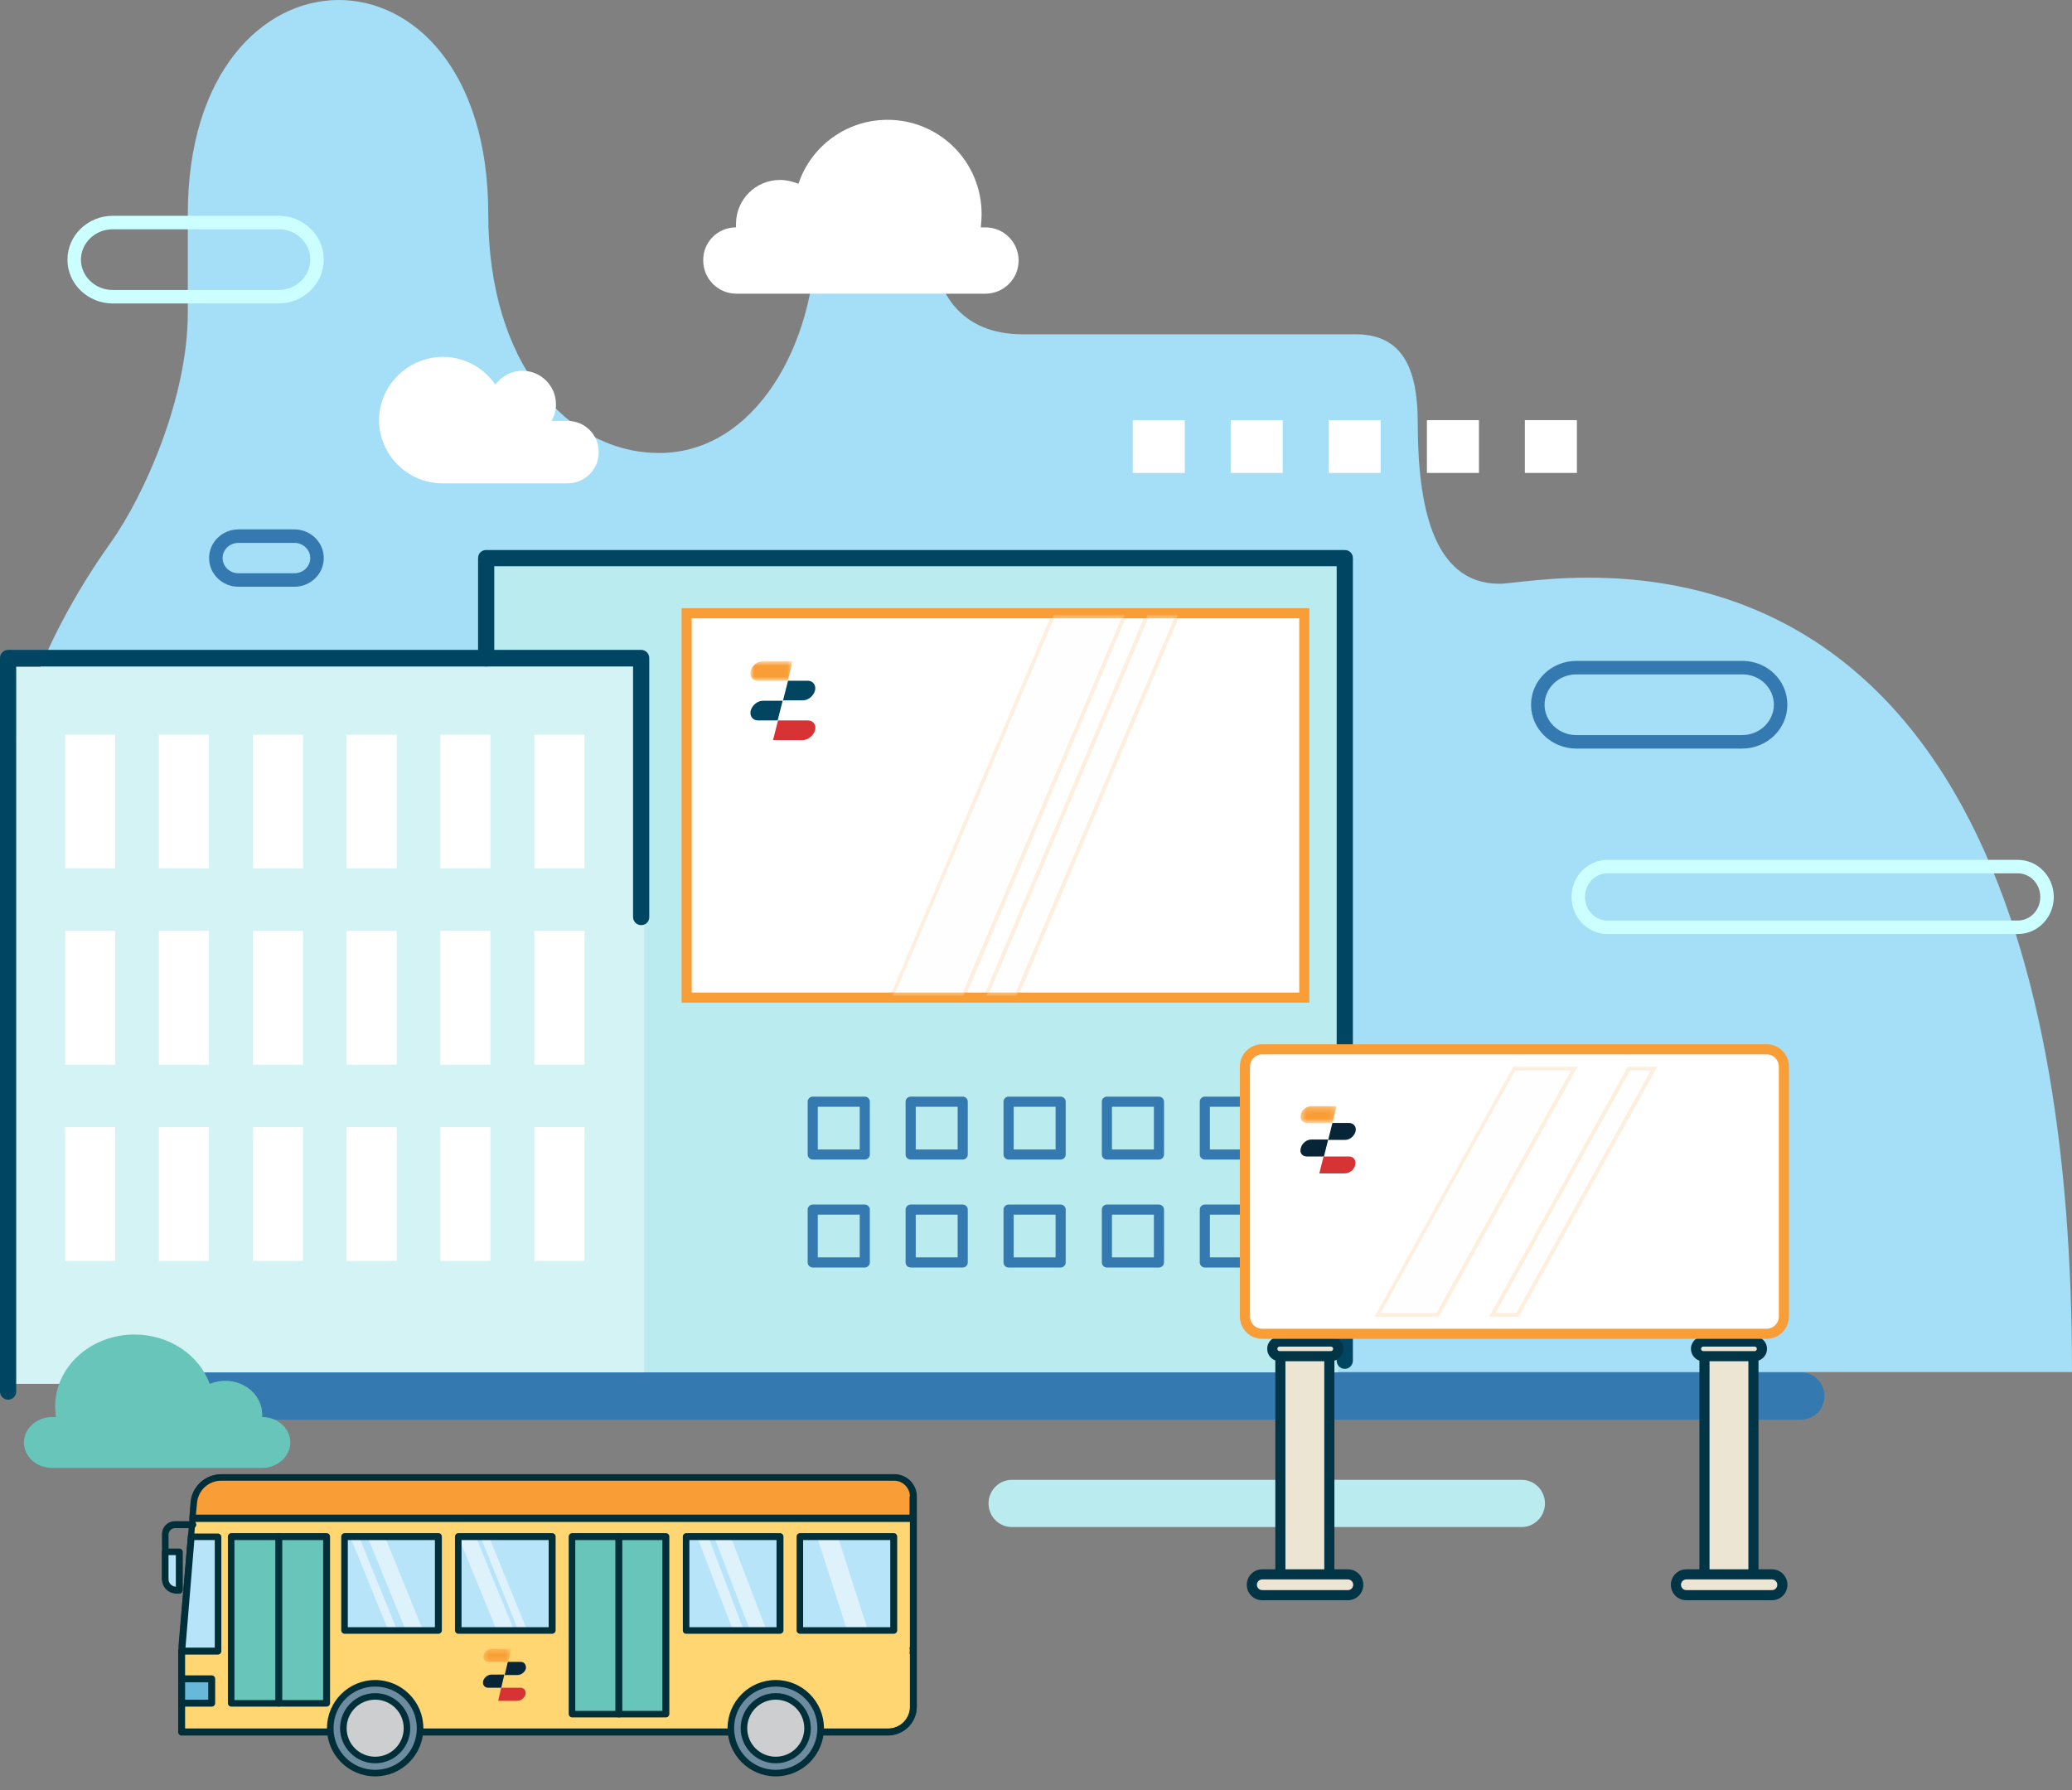 <svg width="375" height="324" viewBox="0 0 375 324" fill="none" xmlns="http://www.w3.org/2000/svg">
<rect x="0" y="0" width="375" height="324" fill="#808080" stroke="none"/>
<path d="M0.061 248.427C0.061 248.427 0.061 157.539 0.061 153.593C0.061 136.497 6.825 116.771 20.04 98.213C26.07 89.738 33.989 72.057 33.989 56.641C33.989 52.696 33.989 44.367 33.989 38.741C33.989 -12.548 88.368 -13.278 88.368 38.741C88.368 65.701 102.631 81.993 119.307 81.993C136.664 81.993 147.676 62.267 147.676 42.321C147.676 31.873 152.606 26.832 158.951 26.832C165.348 26.832 168.704 32.604 168.704 42.321C168.704 52.915 173.896 60.513 185.118 60.513C208.768 60.513 238.448 60.513 245.37 60.513C253.708 60.513 256.592 66.504 256.592 76.514C256.592 91.126 259.162 105.665 271.38 105.665C280.085 105.665 374.999 82.505 374.999 248.354H284.437H0.061V248.427Z" fill="#A4DEF7"/>
<path d="M133.206 41.156C133.206 40.947 133.206 40.737 133.206 40.528C133.206 36.132 136.764 32.573 141.16 32.573C142.347 32.573 143.463 32.852 144.51 33.271C146.743 26.503 153.162 21.688 160.628 21.688C170.048 21.688 177.654 29.294 177.654 38.714C177.654 39.551 177.584 40.319 177.515 41.156H178.352C181.701 41.156 184.353 43.877 184.353 47.157C184.353 50.506 181.632 53.158 178.352 53.158H133.276C129.926 53.158 127.275 50.436 127.275 47.157C127.205 43.877 129.856 41.156 133.206 41.156Z" fill="white"/>
<path d="M80.175 64.601C84.152 64.601 87.571 66.625 89.664 69.625C90.781 68.09 92.525 67.113 94.549 67.113C97.898 67.113 100.62 69.835 100.62 73.184C100.62 74.3 100.34 75.347 99.782 76.184H102.713C105.853 76.184 108.365 78.696 108.365 81.836C108.365 84.976 105.853 87.488 102.713 87.488C102.713 87.488 80.942 87.488 80.105 87.488C73.755 87.488 68.592 82.325 68.592 75.975C68.661 69.765 73.825 64.601 80.175 64.601Z" fill="white"/>
<path fill-rule="evenodd" clip-rule="evenodd" d="M20.4 41.504C17.165 41.504 14.648 44.044 14.648 46.997C14.648 50.002 17.219 52.49 20.4 52.49H50.401C53.636 52.49 56.152 49.95 56.152 46.997C56.152 43.976 53.635 41.504 50.471 41.504H20.4ZM12.207 46.997C12.207 42.625 15.888 39.062 20.4 39.062H50.471C54.913 39.062 58.593 42.557 58.593 46.997C58.593 51.368 54.913 54.931 50.401 54.931H20.4C15.975 54.931 12.207 51.452 12.207 46.997Z" fill="#CCFFFF"/>
<path fill-rule="evenodd" clip-rule="evenodd" d="M285.279 122.069C282.052 122.069 279.539 124.608 279.539 127.563C279.539 130.569 282.106 133.056 285.279 133.056H315.302C318.529 133.056 321.043 130.517 321.043 127.563C321.043 124.54 318.529 122.069 315.373 122.069H285.279ZM277.098 127.563C277.098 123.193 280.772 119.628 285.279 119.628H315.373C319.81 119.628 323.484 123.125 323.484 127.563C323.484 131.932 319.81 135.497 315.302 135.497H285.279C280.858 135.497 277.098 132.016 277.098 127.563Z" fill="#3479AF"/>
<path fill-rule="evenodd" clip-rule="evenodd" d="M290.927 158.08C288.725 158.08 286.863 159.946 286.863 162.352C286.863 164.759 288.725 166.625 290.927 166.625H365.196C367.398 166.625 369.26 164.759 369.26 162.352C369.26 159.946 367.398 158.08 365.196 158.08H290.927ZM284.422 162.352C284.422 158.688 287.288 155.639 290.927 155.639H365.196C368.834 155.639 371.701 158.688 371.701 162.352C371.701 166.017 368.834 169.066 365.196 169.066H290.927C287.288 169.066 284.422 166.017 284.422 162.352Z" fill="#CCFFFF"/>
<path fill-rule="evenodd" clip-rule="evenodd" d="M43.147 98.266C41.534 98.266 40.283 99.531 40.283 101.013C40.283 102.494 41.534 103.759 43.147 103.759H53.288C54.901 103.759 56.152 102.494 56.152 101.013C56.152 99.531 54.901 98.266 53.288 98.266H43.147ZM37.842 101.013C37.842 98.117 40.253 95.825 43.147 95.825H53.288C56.182 95.825 58.593 98.117 58.593 101.013C58.593 103.909 56.182 106.201 53.288 106.201H43.147C40.253 106.201 37.842 103.909 37.842 101.013Z" fill="#3479AF"/>
<path d="M242.199 101.165H88.688V250.489H242.199V101.165Z" fill="#B9EBEF"/>
<path d="M116.599 120.703H2.861V250.489H116.599V120.703Z" fill="#D3F3F4"/>
<path d="M105.783 132.984H96.712V157.197H105.783V132.984Z" fill="white"/>
<path d="M88.757 132.984H79.686V157.197H88.757V132.984Z" fill="white"/>
<path d="M71.801 132.984H62.73V157.197H71.801V132.984Z" fill="white"/>
<path d="M54.845 132.984H45.774V157.197H54.845V132.984Z" fill="white"/>
<path d="M37.819 132.984H28.748V157.197H37.819V132.984Z" fill="white"/>
<path d="M20.864 132.984H11.793V157.197H20.864V132.984Z" fill="white"/>
<path d="M105.783 168.501H96.712V192.713H105.783V168.501Z" fill="white"/>
<path d="M88.757 168.501H79.686V192.713H88.757V168.501Z" fill="white"/>
<path d="M71.801 168.501H62.73V192.713H71.801V168.501Z" fill="white"/>
<path d="M54.845 168.501H45.774V192.713H54.845V168.501Z" fill="white"/>
<path d="M37.819 168.501H28.748V192.713H37.819V168.501Z" fill="white"/>
<path d="M20.864 168.501H11.793V192.713H20.864V168.501Z" fill="white"/>
<path d="M105.783 204.017H96.712V228.23H105.783V204.017Z" fill="white"/>
<path d="M88.757 204.017H79.686V228.23H88.757V204.017Z" fill="white"/>
<path d="M71.801 204.017H62.73V228.23H71.801V204.017Z" fill="white"/>
<path d="M54.845 204.017H45.774V228.23H54.845V204.017Z" fill="white"/>
<path d="M37.819 204.017H28.748V228.23H37.819V204.017Z" fill="white"/>
<path d="M20.864 204.018H11.793V228.231H20.864V204.018Z" fill="white"/>
<path d="M1.465 253.35C0.628 253.35 0 252.652 0 251.885V119.098C0 118.261 0.698 117.633 1.465 117.633H116.04C116.878 117.633 117.506 118.33 117.506 119.098V165.988C117.506 166.826 116.878 167.454 116.04 167.454C115.203 167.454 114.575 166.756 114.575 165.988V120.633H2.931V251.885C2.931 252.652 2.303 253.35 1.465 253.35Z" fill="#004663"/>
<path fill-rule="evenodd" clip-rule="evenodd" d="M146.176 199.412C146.176 198.907 146.586 198.497 147.092 198.497H156.512C157.017 198.497 157.427 198.907 157.427 199.412V208.972C157.427 209.477 157.017 209.887 156.512 209.887H147.092C146.586 209.887 146.176 209.477 146.176 208.972V199.412ZM148.007 200.328V208.056H155.596V200.328H148.007Z" fill="#3479AF"/>
<path fill-rule="evenodd" clip-rule="evenodd" d="M163.9 199.412C163.9 198.906 164.31 198.497 164.815 198.497H174.235C174.741 198.497 175.151 198.906 175.151 199.412V208.972C175.151 209.477 174.741 209.887 174.235 209.887H164.815C164.31 209.887 163.9 209.477 163.9 208.972V199.412ZM165.731 200.328V208.056H173.32V200.328H165.731Z" fill="#3479AF"/>
<path fill-rule="evenodd" clip-rule="evenodd" d="M181.623 199.412C181.623 198.906 182.033 198.497 182.539 198.497H191.959C192.464 198.497 192.874 198.906 192.874 199.412V208.972C192.874 209.477 192.464 209.887 191.959 209.887H182.539C182.033 209.887 181.623 209.477 181.623 208.972V199.412ZM183.454 200.328V208.056H191.043V200.328H183.454Z" fill="#3479AF"/>
<path fill-rule="evenodd" clip-rule="evenodd" d="M199.416 199.412C199.416 198.906 199.826 198.497 200.332 198.497H209.752C210.257 198.497 210.667 198.906 210.667 199.412V208.972C210.667 209.477 210.257 209.887 209.752 209.887H200.332C199.826 209.887 199.416 209.477 199.416 208.972V199.412ZM201.247 200.328V208.056H208.836V200.328H201.247Z" fill="#3479AF"/>
<path fill-rule="evenodd" clip-rule="evenodd" d="M217.14 199.412C217.14 198.906 217.55 198.497 218.056 198.497H227.476C227.981 198.497 228.391 198.906 228.391 199.412V208.972C228.391 209.477 227.981 209.887 227.476 209.887H218.056C217.55 209.887 217.14 209.477 217.14 208.972V199.412ZM218.971 200.328V208.056H226.56V200.328H218.971Z" fill="#3479AF"/>
<path fill-rule="evenodd" clip-rule="evenodd" d="M146.176 218.95C146.176 218.444 146.586 218.034 147.092 218.034H156.512C157.017 218.034 157.427 218.444 157.427 218.95V228.509C157.427 229.015 157.017 229.425 156.512 229.425H147.092C146.586 229.425 146.176 229.015 146.176 228.509V218.95ZM148.007 219.865V227.594H155.596V219.865H148.007Z" fill="#3479AF"/>
<path fill-rule="evenodd" clip-rule="evenodd" d="M163.9 218.95C163.9 218.444 164.31 218.034 164.815 218.034H174.235C174.741 218.034 175.151 218.444 175.151 218.95V228.509C175.151 229.015 174.741 229.425 174.235 229.425H164.815C164.31 229.425 163.9 229.015 163.9 228.509V218.95ZM165.731 219.865V227.594H173.32V219.865H165.731Z" fill="#3479AF"/>
<path fill-rule="evenodd" clip-rule="evenodd" d="M181.623 218.95C181.623 218.444 182.033 218.034 182.539 218.034H191.959C192.464 218.034 192.874 218.444 192.874 218.95V228.509C192.874 229.015 192.464 229.425 191.959 229.425H182.539C182.033 229.425 181.623 229.015 181.623 228.509V218.95ZM183.454 219.865V227.594H191.043V219.865H183.454Z" fill="#3479AF"/>
<path fill-rule="evenodd" clip-rule="evenodd" d="M199.416 218.95C199.416 218.444 199.826 218.034 200.332 218.034H209.752C210.257 218.034 210.667 218.444 210.667 218.95V228.509C210.667 229.015 210.257 229.425 209.752 229.425H200.332C199.826 229.425 199.416 229.015 199.416 228.509V218.95ZM201.247 219.865V227.594H208.836V219.865H201.247Z" fill="#3479AF"/>
<path fill-rule="evenodd" clip-rule="evenodd" d="M217.14 218.95C217.14 218.444 217.55 218.034 218.056 218.034H227.476C227.981 218.034 228.391 218.444 228.391 218.95V228.509C228.391 229.015 227.981 229.425 227.476 229.425H218.056C217.55 229.425 217.14 229.015 217.14 228.509V218.95ZM218.971 219.865V227.594H226.56V219.865H218.971Z" fill="#3479AF"/>
<path d="M243.385 247.768C242.547 247.768 241.919 247.07 241.919 246.303V102.491H89.455V119.168C89.455 120.005 88.757 120.633 87.99 120.633C87.152 120.633 86.524 120.005 86.524 119.168V101.025C86.524 100.188 87.152 99.56 87.99 99.56H243.385C244.222 99.56 244.85 100.188 244.85 101.025V246.303C244.85 247.07 244.222 247.768 243.385 247.768Z" fill="#004663"/>
<path d="M214.427 76.045H205.007V85.605H214.427V76.045Z" fill="white"/>
<path d="M232.151 76.045H222.731V85.605H232.151V76.045Z" fill="white"/>
<path d="M249.874 76.045H240.454V85.605H249.874V76.045Z" fill="white"/>
<path d="M267.668 76.045H258.248V85.605H267.668V76.045Z" fill="white"/>
<path d="M285.391 76.045H275.971V85.605H285.391V76.045Z" fill="white"/>
<path d="M230.476 164.942C230.476 167.314 228.592 169.198 226.22 169.198H147.929C145.557 169.198 143.673 167.314 143.673 164.942V119.935C143.673 117.563 145.557 115.679 147.929 115.679H226.22C228.592 115.679 230.476 117.563 230.476 119.935V164.942Z" fill="white"/>
<path fill-rule="evenodd" clip-rule="evenodd" d="M147.929 116.594C146.062 116.594 144.588 118.068 144.588 119.935V164.942C144.588 166.809 146.062 168.283 147.929 168.283H226.219C228.086 168.283 229.56 166.809 229.56 164.942V119.935C229.56 118.068 228.086 116.594 226.219 116.594H147.929ZM142.757 119.935C142.757 117.057 145.051 114.763 147.929 114.763H226.219C229.097 114.763 231.391 117.057 231.391 119.935V164.942C231.391 167.82 229.098 170.114 226.219 170.114H147.929C145.051 170.114 142.757 167.82 142.757 164.942V119.935Z" fill="#F99E37"/>
<path d="M236.058 111.004H124.274V180.572H236.058V111.004Z" fill="white"/>
<path fill-rule="evenodd" clip-rule="evenodd" d="M123.359 110.088H236.974V181.487H123.359V110.088ZM125.19 111.919V179.656H235.143V111.919H125.19Z" fill="#F99E37"/>
<g opacity="0.55">
<path opacity="0.55" d="M161.466 180.223L190.633 111.353H203.542L174.375 180.223H161.466Z" fill="#FDFDFF"/>
<g opacity="0.55">
<path opacity="0.55" d="M203.053 111.701L174.165 179.874H161.954L190.842 111.701H203.053ZM204.1 111.004H190.423L160.977 180.572H174.653L204.1 111.004Z" fill="#F99E37"/>
</g>
</g>
<g opacity="0.55">
<path opacity="0.55" d="M178.491 180.223L207.658 111.353H213.171L184.004 180.223H178.491Z" fill="#FDFDFF"/>
<g opacity="0.55">
<path opacity="0.55" d="M212.613 111.701L183.725 179.874H178.98L207.868 111.701H212.613ZM213.659 111.004H207.379L177.933 180.572H184.213L213.659 111.004Z" fill="#F99E37"/>
</g>
</g>
<path fill-rule="evenodd" clip-rule="evenodd" d="M137.183 130.402H140.742L141.649 126.843H138.09C137.113 126.843 136.136 127.611 135.857 128.658C135.648 129.565 136.206 130.402 137.183 130.402Z" fill="#024560"/>
<path fill-rule="evenodd" clip-rule="evenodd" d="M146.184 123.215H142.625L141.718 126.773H145.277C146.254 126.773 147.231 126.006 147.51 124.959C147.719 124.052 147.161 123.215 146.184 123.215Z" fill="#024560"/>
<path fill-rule="evenodd" clip-rule="evenodd" d="M145.277 133.961H139.904L140.811 130.402H146.184C147.161 130.402 147.789 131.17 147.51 132.216C147.231 133.123 146.254 133.961 145.277 133.961Z" fill="#D73334"/>
<mask id="mask0" mask-type="alpha" maskUnits="userSpaceOnUse" x="135" y="119" width="9" height="5">
<path fill-rule="evenodd" clip-rule="evenodd" d="M135.787 119.678H143.463V123.237H135.787V119.678Z" fill="white"/>
</mask>
<g mask="url(#mask0)">
<path fill-rule="evenodd" clip-rule="evenodd" d="M138.091 119.678H143.464L142.557 123.237H137.184C136.207 123.237 135.579 122.469 135.859 121.422C136.138 120.445 137.115 119.678 138.091 119.678Z" fill="#F99E37"/>
</g>
<path d="M326.013 256.956H26.768C24.466 256.956 22.583 255.034 22.583 252.684C22.583 250.334 24.466 248.411 26.768 248.411H326.013C328.314 248.411 330.198 250.334 330.198 252.684C330.198 255.034 328.314 256.956 326.013 256.956Z" fill="#3479AF"/>
<path d="M275.419 276.402H183.104C180.797 276.402 178.908 274.479 178.908 272.129C178.908 269.78 180.797 267.857 183.104 267.857H275.419C277.727 267.857 279.616 269.78 279.616 272.129C279.616 274.479 277.727 276.402 275.419 276.402Z" fill="#B9EBEF"/>
<path d="M240.59 285.248C240.59 286.993 239.195 288.388 237.45 288.388H234.868C233.124 288.388 231.728 286.993 231.728 285.248V246.312C231.728 244.568 233.124 243.172 234.868 243.172H237.45C239.195 243.172 240.59 244.568 240.59 246.312V285.248Z" fill="#EDE5D3"/>
<path fill-rule="evenodd" clip-rule="evenodd" d="M234.869 244.088C233.63 244.088 232.644 245.073 232.644 246.312V285.248C232.644 286.487 233.63 287.473 234.869 287.473H237.451C238.689 287.473 239.675 286.487 239.675 285.248V246.312C239.675 245.073 238.689 244.088 237.451 244.088H234.869ZM230.813 246.312C230.813 244.062 232.619 242.257 234.869 242.257H237.451C239.701 242.257 241.506 244.062 241.506 246.312V285.248C241.506 287.498 239.701 289.304 237.451 289.304H234.869C232.619 289.304 230.813 287.498 230.813 285.248V246.312Z" fill="#013444"/>
<path d="M242.195 244.149C242.195 244.917 241.567 245.475 240.869 245.475H231.589C230.821 245.475 230.263 244.847 230.263 244.149C230.263 243.381 230.891 242.823 231.589 242.823H240.869C241.567 242.823 242.195 243.381 242.195 244.149Z" fill="#EDE5D3"/>
<path fill-rule="evenodd" clip-rule="evenodd" d="M231.589 243.739C231.365 243.739 231.178 243.918 231.178 244.149C231.178 244.373 231.358 244.559 231.589 244.559H240.869C241.093 244.559 241.279 244.38 241.279 244.149C241.279 243.918 241.093 243.739 240.869 243.739H231.589ZM229.347 244.149C229.347 242.845 230.417 241.908 231.589 241.908H240.869C242.041 241.908 243.11 242.845 243.11 244.149C243.11 245.453 242.041 246.39 240.869 246.39H231.589C230.284 246.39 229.347 245.321 229.347 244.149Z" fill="#013444"/>
<path d="M317.276 285.248C317.276 286.993 315.88 288.388 314.136 288.388H311.624C309.88 288.388 308.484 286.993 308.484 285.248V246.312C308.484 244.568 309.88 243.172 311.624 243.172H314.206C315.95 243.172 317.346 244.568 317.346 246.312V285.248H317.276Z" fill="#EDE5D3"/>
<path fill-rule="evenodd" clip-rule="evenodd" d="M311.624 244.088C310.385 244.088 309.399 245.073 309.399 246.312V285.248C309.399 286.487 310.385 287.473 311.624 287.473H314.136C315.375 287.473 316.36 286.487 316.36 285.248V284.333H316.43V246.312C316.43 245.073 315.444 244.088 314.206 244.088H311.624ZM318.089 286.164H318.261V246.312C318.261 244.062 316.456 242.257 314.206 242.257H311.624C309.374 242.257 307.568 244.062 307.568 246.312V285.248C307.568 287.498 309.374 289.304 311.624 289.304H314.136C316.071 289.304 317.677 287.969 318.089 286.164Z" fill="#013444"/>
<path d="M318.881 244.149C318.881 244.917 318.253 245.475 317.555 245.475H308.275C307.507 245.475 306.949 244.847 306.949 244.149C306.949 243.381 307.577 242.823 308.275 242.823H317.555C318.253 242.823 318.881 243.381 318.881 244.149Z" fill="#EDE5D3"/>
<path fill-rule="evenodd" clip-rule="evenodd" d="M308.275 243.739C308.051 243.739 307.865 243.918 307.865 244.149C307.865 244.373 308.044 244.559 308.275 244.559H317.555C317.779 244.559 317.966 244.38 317.966 244.149C317.966 243.918 317.779 243.739 317.555 243.739H308.275ZM306.034 244.149C306.034 242.845 307.103 241.908 308.275 241.908H317.555C318.727 241.908 319.797 242.845 319.797 244.149C319.797 245.453 318.727 246.39 317.555 246.39H308.275C306.971 246.39 306.034 245.321 306.034 244.149Z" fill="#013444"/>
<path d="M245.824 286.853C245.824 287.9 244.987 288.737 243.94 288.737H228.449C227.403 288.737 226.565 287.9 226.565 286.853C226.565 285.806 227.403 284.969 228.449 284.969H243.94C244.987 284.969 245.824 285.806 245.824 286.853Z" fill="#EDE5D3"/>
<path fill-rule="evenodd" clip-rule="evenodd" d="M228.449 285.884C227.908 285.884 227.48 286.312 227.48 286.853C227.48 287.394 227.908 287.821 228.449 287.821H243.94C244.481 287.821 244.908 287.394 244.908 286.853C244.908 286.312 244.481 285.884 243.94 285.884H228.449ZM225.649 286.853C225.649 285.301 226.897 284.053 228.449 284.053H243.94C245.492 284.053 246.739 285.301 246.739 286.853C246.739 288.405 245.492 289.652 243.94 289.652H228.449C226.897 289.652 225.649 288.405 225.649 286.853Z" fill="#013444"/>
<path d="M322.579 286.853C322.579 287.9 321.742 288.737 320.695 288.737H305.204C304.158 288.737 303.32 287.9 303.32 286.853C303.32 285.806 304.158 284.969 305.204 284.969H320.695C321.742 284.969 322.579 285.806 322.579 286.853Z" fill="#EDE5D3"/>
<path fill-rule="evenodd" clip-rule="evenodd" d="M305.205 285.884C304.664 285.884 304.236 286.312 304.236 286.853C304.236 287.394 304.664 287.821 305.205 287.821H320.695C321.236 287.821 321.664 287.394 321.664 286.853C321.664 286.312 321.236 285.884 320.695 285.884H305.205ZM302.405 286.853C302.405 285.301 303.652 284.053 305.205 284.053H320.695C322.248 284.053 323.495 285.301 323.495 286.853C323.495 288.405 322.248 289.652 320.695 289.652H305.205C303.652 289.652 302.405 288.405 302.405 286.853Z" fill="#013444"/>
<path d="M322.858 238.288C322.858 240.032 321.463 241.428 319.718 241.428H228.449C226.704 241.428 225.309 240.032 225.309 238.288V193.072C225.309 191.327 226.704 189.932 228.449 189.932H319.718C321.463 189.932 322.858 191.327 322.858 193.072V238.288Z" fill="white"/>
<path fill-rule="evenodd" clip-rule="evenodd" d="M228.449 190.847C227.21 190.847 226.225 191.833 226.225 193.072V238.288C226.225 239.526 227.21 240.512 228.449 240.512H319.718C320.957 240.512 321.943 239.526 321.943 238.288V193.072C321.943 191.833 320.957 190.847 319.718 190.847H228.449ZM224.394 193.072C224.394 190.822 226.199 189.016 228.449 189.016H319.718C321.968 189.016 323.774 190.822 323.774 193.072V238.288C323.774 240.538 321.968 242.343 319.718 242.343H228.449C226.199 242.343 224.394 240.538 224.394 238.288V193.072Z" fill="#F99E37"/>
<path d="M319.788 235.217C319.788 236.962 318.393 238.357 316.648 238.357H231.589C229.845 238.357 228.449 236.962 228.449 235.217V196.142C228.449 194.398 229.845 193.002 231.589 193.002H316.648C318.393 193.002 319.788 194.398 319.788 196.142V235.217Z" fill="white"/>
<g opacity="0.55">
<path opacity="0.55" d="M249.243 238.009L274.014 193.421H284.899L260.128 238.009H249.243Z" fill="#FDFDFF"/>
<g opacity="0.55">
<path opacity="0.55" d="M284.341 193.769L259.988 237.66H249.871L274.223 193.769H284.341ZM285.527 193.072H273.874L248.754 238.357H260.407L285.527 193.072Z" fill="#F99E37"/>
</g>
</g>
<g opacity="0.55">
<path opacity="0.55" d="M270.037 238.009L294.808 193.421H299.343L274.642 238.009H270.037Z" fill="#FDFDFF"/>
<g opacity="0.55">
<path opacity="0.55" d="M298.785 193.769L274.433 237.66H270.665L295.017 193.769H298.785ZM299.971 193.072H294.599L269.479 238.357H274.851L299.971 193.072Z" fill="#F99E37"/>
</g>
</g>
<path fill-rule="evenodd" clip-rule="evenodd" d="M236.543 209.33H239.613L240.381 206.26H237.311C236.473 206.26 235.636 206.958 235.427 207.795C235.148 208.702 235.706 209.33 236.543 209.33Z" fill="#082537"/>
<path fill-rule="evenodd" clip-rule="evenodd" d="M244.149 203.259H241.149L240.381 206.33H243.451C244.289 206.33 245.126 205.632 245.335 204.794C245.545 203.957 244.987 203.259 244.149 203.259Z" fill="#082537"/>
<path fill-rule="evenodd" clip-rule="evenodd" d="M243.381 212.4H238.776L239.544 209.33H244.149C244.986 209.33 245.475 210.028 245.265 210.865C245.126 211.702 244.219 212.4 243.381 212.4Z" fill="#D73334"/>
<mask id="mask1" mask-type="alpha" maskUnits="userSpaceOnUse" x="235" y="200" width="7" height="4">
<path fill-rule="evenodd" clip-rule="evenodd" d="M235.357 200.211H241.846V203.281H235.357V200.211Z" fill="white"/>
</mask>
<g mask="url(#mask1)">
<path fill-rule="evenodd" clip-rule="evenodd" d="M237.312 200.211H241.917L241.149 203.281H236.544C235.707 203.281 235.218 202.583 235.427 201.746C235.567 200.909 236.474 200.211 237.312 200.211Z" fill="#F99E37"/>
</g>
<path d="M47.449 256.49C47.449 256.351 47.449 256.211 47.449 256.002C47.449 252.653 44.449 249.931 40.75 249.931C39.773 249.931 38.797 250.141 37.959 250.49C36.075 245.326 30.702 241.558 24.352 241.558C16.398 241.558 9.978 247.419 9.978 254.606C9.978 255.234 10.048 255.862 10.118 256.49H9.42C6.629 256.49 4.326 258.584 4.326 261.096C4.326 263.678 6.629 265.701 9.42 265.701H47.449C50.24 265.701 52.543 263.608 52.543 261.096C52.543 258.514 50.24 256.49 47.449 256.49Z" fill="#68C5B9"/>
<path d="M35.104 271.925C35.314 269.343 37.407 267.389 39.989 267.389H161.821C163.705 267.389 165.24 268.925 165.24 270.809V308.837C165.24 311.349 163.216 313.373 160.704 313.373H39.989H32.871V297.743L35.104 271.925Z" fill="#FFD671"/>
<path d="M32.313 313.443V297.812C32.313 297.812 32.313 297.812 32.313 297.743L34.546 271.925C34.755 269.064 37.197 266.831 40.058 266.831H161.89C164.123 266.831 165.937 268.645 165.937 270.878V308.907C165.937 311.768 163.635 314.071 160.774 314.071H32.871C32.592 314.071 32.313 313.791 32.313 313.443ZM39.989 268.017C37.756 268.017 35.872 269.762 35.662 271.995L33.429 297.812V312.884H160.704C162.867 312.884 164.681 311.14 164.681 308.907V270.878C164.681 269.343 163.425 268.017 161.821 268.017H39.989Z" fill="#002F3A"/>
<path d="M165.309 298.161H164.612C164.681 298.58 164.681 298.929 164.612 299.348H164.751V308.907C164.751 311.07 163.007 312.884 160.774 312.884H33.499V299.417H33.569C33.499 298.999 33.499 298.65 33.569 298.231H32.871C32.522 298.231 32.243 298.51 32.243 298.859V313.512C32.243 313.861 32.522 314.14 32.871 314.14H160.704C163.565 314.14 165.868 311.838 165.868 308.977V298.859C165.868 298.44 165.589 298.161 165.309 298.161Z" fill="#002F3A"/>
<path d="M59.038 278.135H41.803V308.279H59.038V278.135Z" fill="#68C5B9"/>
<path d="M41.245 308.279V278.135C41.245 277.786 41.524 277.507 41.873 277.507H59.108C59.457 277.507 59.736 277.786 59.736 278.135V308.279C59.736 308.628 59.457 308.907 59.108 308.907H41.873C41.524 308.907 41.245 308.628 41.245 308.279ZM58.48 278.763H42.431V307.721H58.48V278.763Z" fill="#002F3A"/>
<path d="M38.244 303.953H32.871V308.349H38.244V303.953Z" fill="#68B8D9"/>
<path d="M32.313 308.279V303.883C32.313 303.534 32.592 303.255 32.941 303.255H38.314C38.663 303.255 38.942 303.534 38.942 303.883V308.279C38.942 308.628 38.663 308.907 38.314 308.907H32.871C32.592 308.907 32.313 308.628 32.313 308.279ZM37.686 304.511H33.499V307.651H37.686V304.511Z" fill="#002F3A"/>
<path d="M50.455 308.907C50.804 308.907 51.083 308.628 51.083 308.279V278.135C51.083 277.786 50.804 277.507 50.455 277.507C50.106 277.507 49.827 277.786 49.827 278.135V308.279C49.827 308.628 50.106 308.907 50.455 308.907Z" fill="#002F3A"/>
<path d="M161.681 278.135H144.725V295.091H161.681V278.135Z" fill="#B8E4FA"/>
<path d="M153.308 295.091H157.076L151.633 278.135H147.865L153.308 295.091Z" fill="#DEF2FC"/>
<path d="M144.167 295.091V278.135C144.167 277.786 144.446 277.507 144.795 277.507H161.751C162.1 277.507 162.379 277.786 162.379 278.135V295.091C162.379 295.44 162.1 295.719 161.751 295.719H144.795C144.446 295.719 144.167 295.44 144.167 295.091ZM161.123 278.763H145.353V294.533H161.123V278.763Z" fill="#002F3A"/>
<path d="M141.097 278.135H124.141V295.091H141.097V278.135Z" fill="#B8E4FA"/>
<path d="M135.724 295.091H138.724L132.235 278.135H129.234L135.724 295.091Z" fill="#DEF2FC"/>
<path d="M134.607 295.091L128.188 278.135H126.164L132.653 295.091H134.607Z" fill="#DEF2FC"/>
<path d="M123.582 295.091V278.135C123.582 277.786 123.861 277.507 124.21 277.507H141.166C141.515 277.507 141.794 277.786 141.794 278.135V295.091C141.794 295.44 141.515 295.719 141.166 295.719H124.21C123.791 295.719 123.582 295.44 123.582 295.091ZM140.538 278.763H124.768V294.533H140.538V278.763Z" fill="#002F3A"/>
<path d="M120.512 278.135H103.556V310.233H120.512V278.135Z" fill="#68C5B9"/>
<path d="M102.928 310.233V278.135C102.928 277.786 103.207 277.507 103.556 277.507H120.512C120.861 277.507 121.14 277.786 121.14 278.135V310.233C121.14 310.582 120.861 310.861 120.512 310.861H103.556C103.207 310.861 102.928 310.582 102.928 310.233ZM119.884 278.763H104.114V309.675H119.884V278.763Z" fill="#002F3A"/>
<path d="M99.928 278.135H82.972V295.091H99.928V278.135Z" fill="#B8E4FA"/>
<path d="M89.88 295.091H93.02L86.112 278.135H82.972L89.88 295.091Z" fill="#DEF2FC"/>
<path d="M93.787 295.091H95.392L88.484 278.135H86.949L93.787 295.091Z" fill="#DEF2FC"/>
<path d="M79.273 278.135H62.317V295.091H79.273V278.135Z" fill="#B8E4FA"/>
<path d="M73.412 295.091H76.552L69.644 278.135H66.504L73.412 295.091Z" fill="#DEF2FC"/>
<path d="M82.344 295.091V278.135C82.344 277.786 82.623 277.507 82.972 277.507H99.928C100.277 277.507 100.556 277.786 100.556 278.135V295.091C100.556 295.44 100.277 295.719 99.928 295.719H82.972C82.623 295.719 82.344 295.44 82.344 295.091ZM99.3 278.763H83.53V294.533H99.3V278.763Z" fill="#002F3A"/>
<path d="M70.272 295.091H71.877L64.969 278.135H63.364L70.272 295.091Z" fill="#DEF2FC"/>
<path d="M61.759 295.091V278.135C61.759 277.786 62.038 277.507 62.387 277.507H79.343C79.692 277.507 79.971 277.786 79.971 278.135V295.091C79.971 295.44 79.692 295.719 79.343 295.719H62.387C62.038 295.719 61.759 295.44 61.759 295.091ZM78.715 278.763H62.946V294.533H78.715V278.763Z" fill="#002F3A"/>
<path d="M35.104 271.925C35.313 269.343 37.407 267.389 39.989 267.389H161.82C163.704 267.389 165.24 268.925 165.24 270.809V274.716H34.895L35.104 271.925Z" fill="#6E8CA0"/>
<path d="M35.104 271.925C35.313 269.343 37.407 267.389 39.989 267.389H161.82C163.704 267.389 165.24 268.925 165.24 270.809V274.716H34.895L35.104 271.925Z" fill="#7E9FB5"/>
<path d="M35.104 271.925C35.313 269.343 37.407 267.389 39.989 267.389H161.82C163.704 267.389 165.24 268.925 165.24 270.809V274.716H34.895L35.104 271.925Z" fill="#F99E37"/>
<path d="M34.407 275.204C34.267 275.065 34.267 274.925 34.267 274.786L34.476 271.995C34.686 269.134 37.128 266.901 39.989 266.901H161.821C164.054 266.901 165.868 268.715 165.868 270.948V274.855C165.868 275.204 165.589 275.483 165.24 275.483H34.895C34.686 275.344 34.546 275.274 34.407 275.204ZM164.682 270.878C164.682 269.343 163.426 268.017 161.821 268.017H39.989C37.756 268.017 35.872 269.762 35.663 271.995L35.453 274.158H164.612V270.878H164.682Z" fill="#002F3A"/>
<path d="M29.871 286.439C30.22 286.439 30.499 286.159 30.499 285.811V277.786C30.499 277.158 31.057 276.6 31.685 276.6H34.895C35.244 276.6 35.523 276.321 35.523 275.972C35.523 275.623 35.244 275.344 34.895 275.344H31.685C30.359 275.344 29.313 276.391 29.313 277.716V285.741C29.313 286.159 29.592 286.439 29.871 286.439Z" fill="#002F3A"/>
<path d="M32.383 287.834H31.894C30.778 287.834 29.871 286.927 29.871 285.811V280.856H32.383V287.834Z" fill="#B8E4FA"/>
<path d="M29.313 285.88V280.926C29.313 280.577 29.592 280.298 29.941 280.298H32.453C32.802 280.298 33.081 280.577 33.081 280.926V287.834C33.081 288.183 32.802 288.462 32.453 288.462H31.964C30.499 288.462 29.313 287.276 29.313 285.88ZM30.499 281.484V285.811C30.499 286.578 31.057 287.136 31.825 287.206V281.484H30.499Z" fill="#002F3A"/>
<path d="M147.972 315.881C149.679 311.707 147.679 306.941 143.506 305.234C139.332 303.528 134.566 305.527 132.859 309.701C131.152 313.874 133.152 318.641 137.326 320.347C141.499 322.054 146.266 320.054 147.972 315.881Z" fill="#6E8CA0"/>
<path d="M131.677 312.815C131.677 308 135.584 304.092 140.399 304.092C145.213 304.092 149.121 308 149.121 312.815C149.121 317.629 145.213 321.537 140.399 321.537C135.584 321.537 131.677 317.629 131.677 312.815ZM132.863 312.815C132.863 317.001 136.212 320.351 140.399 320.351C144.585 320.351 147.935 317.001 147.935 312.815C147.935 308.628 144.585 305.279 140.399 305.279C136.212 305.279 132.863 308.628 132.863 312.815Z" fill="#002F3A"/>
<path d="M145.125 316.059C146.918 313.457 146.261 309.894 143.659 308.101C141.057 306.308 137.494 306.965 135.701 309.567C133.908 312.169 134.565 315.732 137.167 317.525C139.769 319.318 143.332 318.661 145.125 316.059Z" fill="#CCCECF"/>
<path d="M134.049 312.815C134.049 309.326 136.91 306.465 140.399 306.465C143.888 306.465 146.749 309.326 146.749 312.815C146.749 316.304 143.888 319.164 140.399 319.164C136.91 319.164 134.049 316.304 134.049 312.815ZM135.235 312.815C135.235 315.676 137.538 317.978 140.399 317.978C143.26 317.978 145.562 315.676 145.562 312.815C145.562 309.954 143.26 307.651 140.399 307.651C137.538 307.651 135.235 309.954 135.235 312.815Z" fill="#002F3A"/>
<path d="M75.481 315.893C77.188 311.72 75.188 306.953 71.014 305.247C66.841 303.54 62.074 305.54 60.368 309.713C58.661 313.887 60.661 318.653 64.834 320.36C69.008 322.067 73.774 320.067 75.481 315.893Z" fill="#6E8CA0"/>
<path d="M59.178 312.815C59.178 308 63.085 304.092 67.9 304.092C72.714 304.092 76.622 308 76.622 312.815C76.622 317.629 72.714 321.537 67.9 321.537C63.085 321.537 59.178 317.629 59.178 312.815ZM60.364 312.815C60.364 317.001 63.713 320.351 67.9 320.351C72.086 320.351 75.436 317.001 75.436 312.815C75.436 308.628 72.086 305.279 67.9 305.279C63.713 305.279 60.364 308.628 60.364 312.815Z" fill="#002F3A"/>
<path d="M69.213 318.37C72.288 317.64 74.188 314.556 73.458 311.482C72.728 308.407 69.644 306.507 66.57 307.237C63.496 307.967 61.595 311.051 62.325 314.125C63.055 317.2 66.139 319.1 69.213 318.37Z" fill="#CCCECF"/>
<path d="M61.55 312.815C61.55 309.326 64.411 306.465 67.9 306.465C71.389 306.465 74.249 309.326 74.249 312.815C74.249 316.304 71.389 319.164 67.9 319.164C64.411 319.164 61.55 316.304 61.55 312.815ZM62.736 312.815C62.736 315.676 65.039 317.978 67.9 317.978C70.761 317.978 73.063 315.676 73.063 312.815C73.063 309.954 70.761 307.651 67.9 307.651C65.039 307.651 62.736 309.954 62.736 312.815Z" fill="#002F3A"/>
<path d="M111.999 310.861C112.348 310.861 112.627 310.582 112.627 310.233V278.135C112.627 277.786 112.348 277.507 111.999 277.507C111.65 277.507 111.371 277.786 111.371 278.135V310.233C111.441 310.582 111.72 310.861 111.999 310.861Z" fill="#002F3A"/>
<path d="M34.616 278.135H39.431V298.789H32.871L34.616 278.135Z" fill="#B8E4FA"/>
<path d="M32.453 299.208C32.313 299.068 32.313 298.929 32.313 298.789L33.988 278.135C33.988 277.856 34.267 277.577 34.546 277.577H39.43C39.779 277.577 40.058 277.856 40.058 278.205V298.859C40.058 299.208 39.779 299.487 39.43 299.487H32.871C32.732 299.348 32.592 299.278 32.453 299.208ZM38.872 278.763H35.174L33.569 298.231H38.872V278.763Z" fill="#002F3A"/>
<path fill-rule="evenodd" clip-rule="evenodd" d="M88.345 305.488H90.717L91.275 303.115H88.903C88.275 303.115 87.577 303.674 87.438 304.302C87.298 304.999 87.717 305.488 88.345 305.488Z" fill="#082537"/>
<path fill-rule="evenodd" clip-rule="evenodd" d="M94.276 300.813H91.903L91.345 303.185H93.717C94.345 303.185 95.043 302.627 95.183 301.999C95.252 301.371 94.904 300.813 94.276 300.813Z" fill="#082537"/>
<path fill-rule="evenodd" clip-rule="evenodd" d="M93.648 307.86H90.159L90.717 305.488H94.206C94.834 305.488 95.253 306.046 95.113 306.674C94.974 307.302 94.276 307.86 93.648 307.86Z" fill="#D73334"/>
<mask id="mask2" mask-type="alpha" maskUnits="userSpaceOnUse" x="87" y="298" width="6" height="3">
<path fill-rule="evenodd" clip-rule="evenodd" d="M87.439 298.462H92.463V300.835H87.439V298.462Z" fill="white"/>
</mask>
<g mask="url(#mask2)">
<path fill-rule="evenodd" clip-rule="evenodd" d="M88.973 298.462H92.532L91.974 300.835H88.415C87.787 300.835 87.368 300.276 87.508 299.648C87.647 299.02 88.275 298.462 88.973 298.462Z" fill="#F99E37"/>
</g>
</svg>
